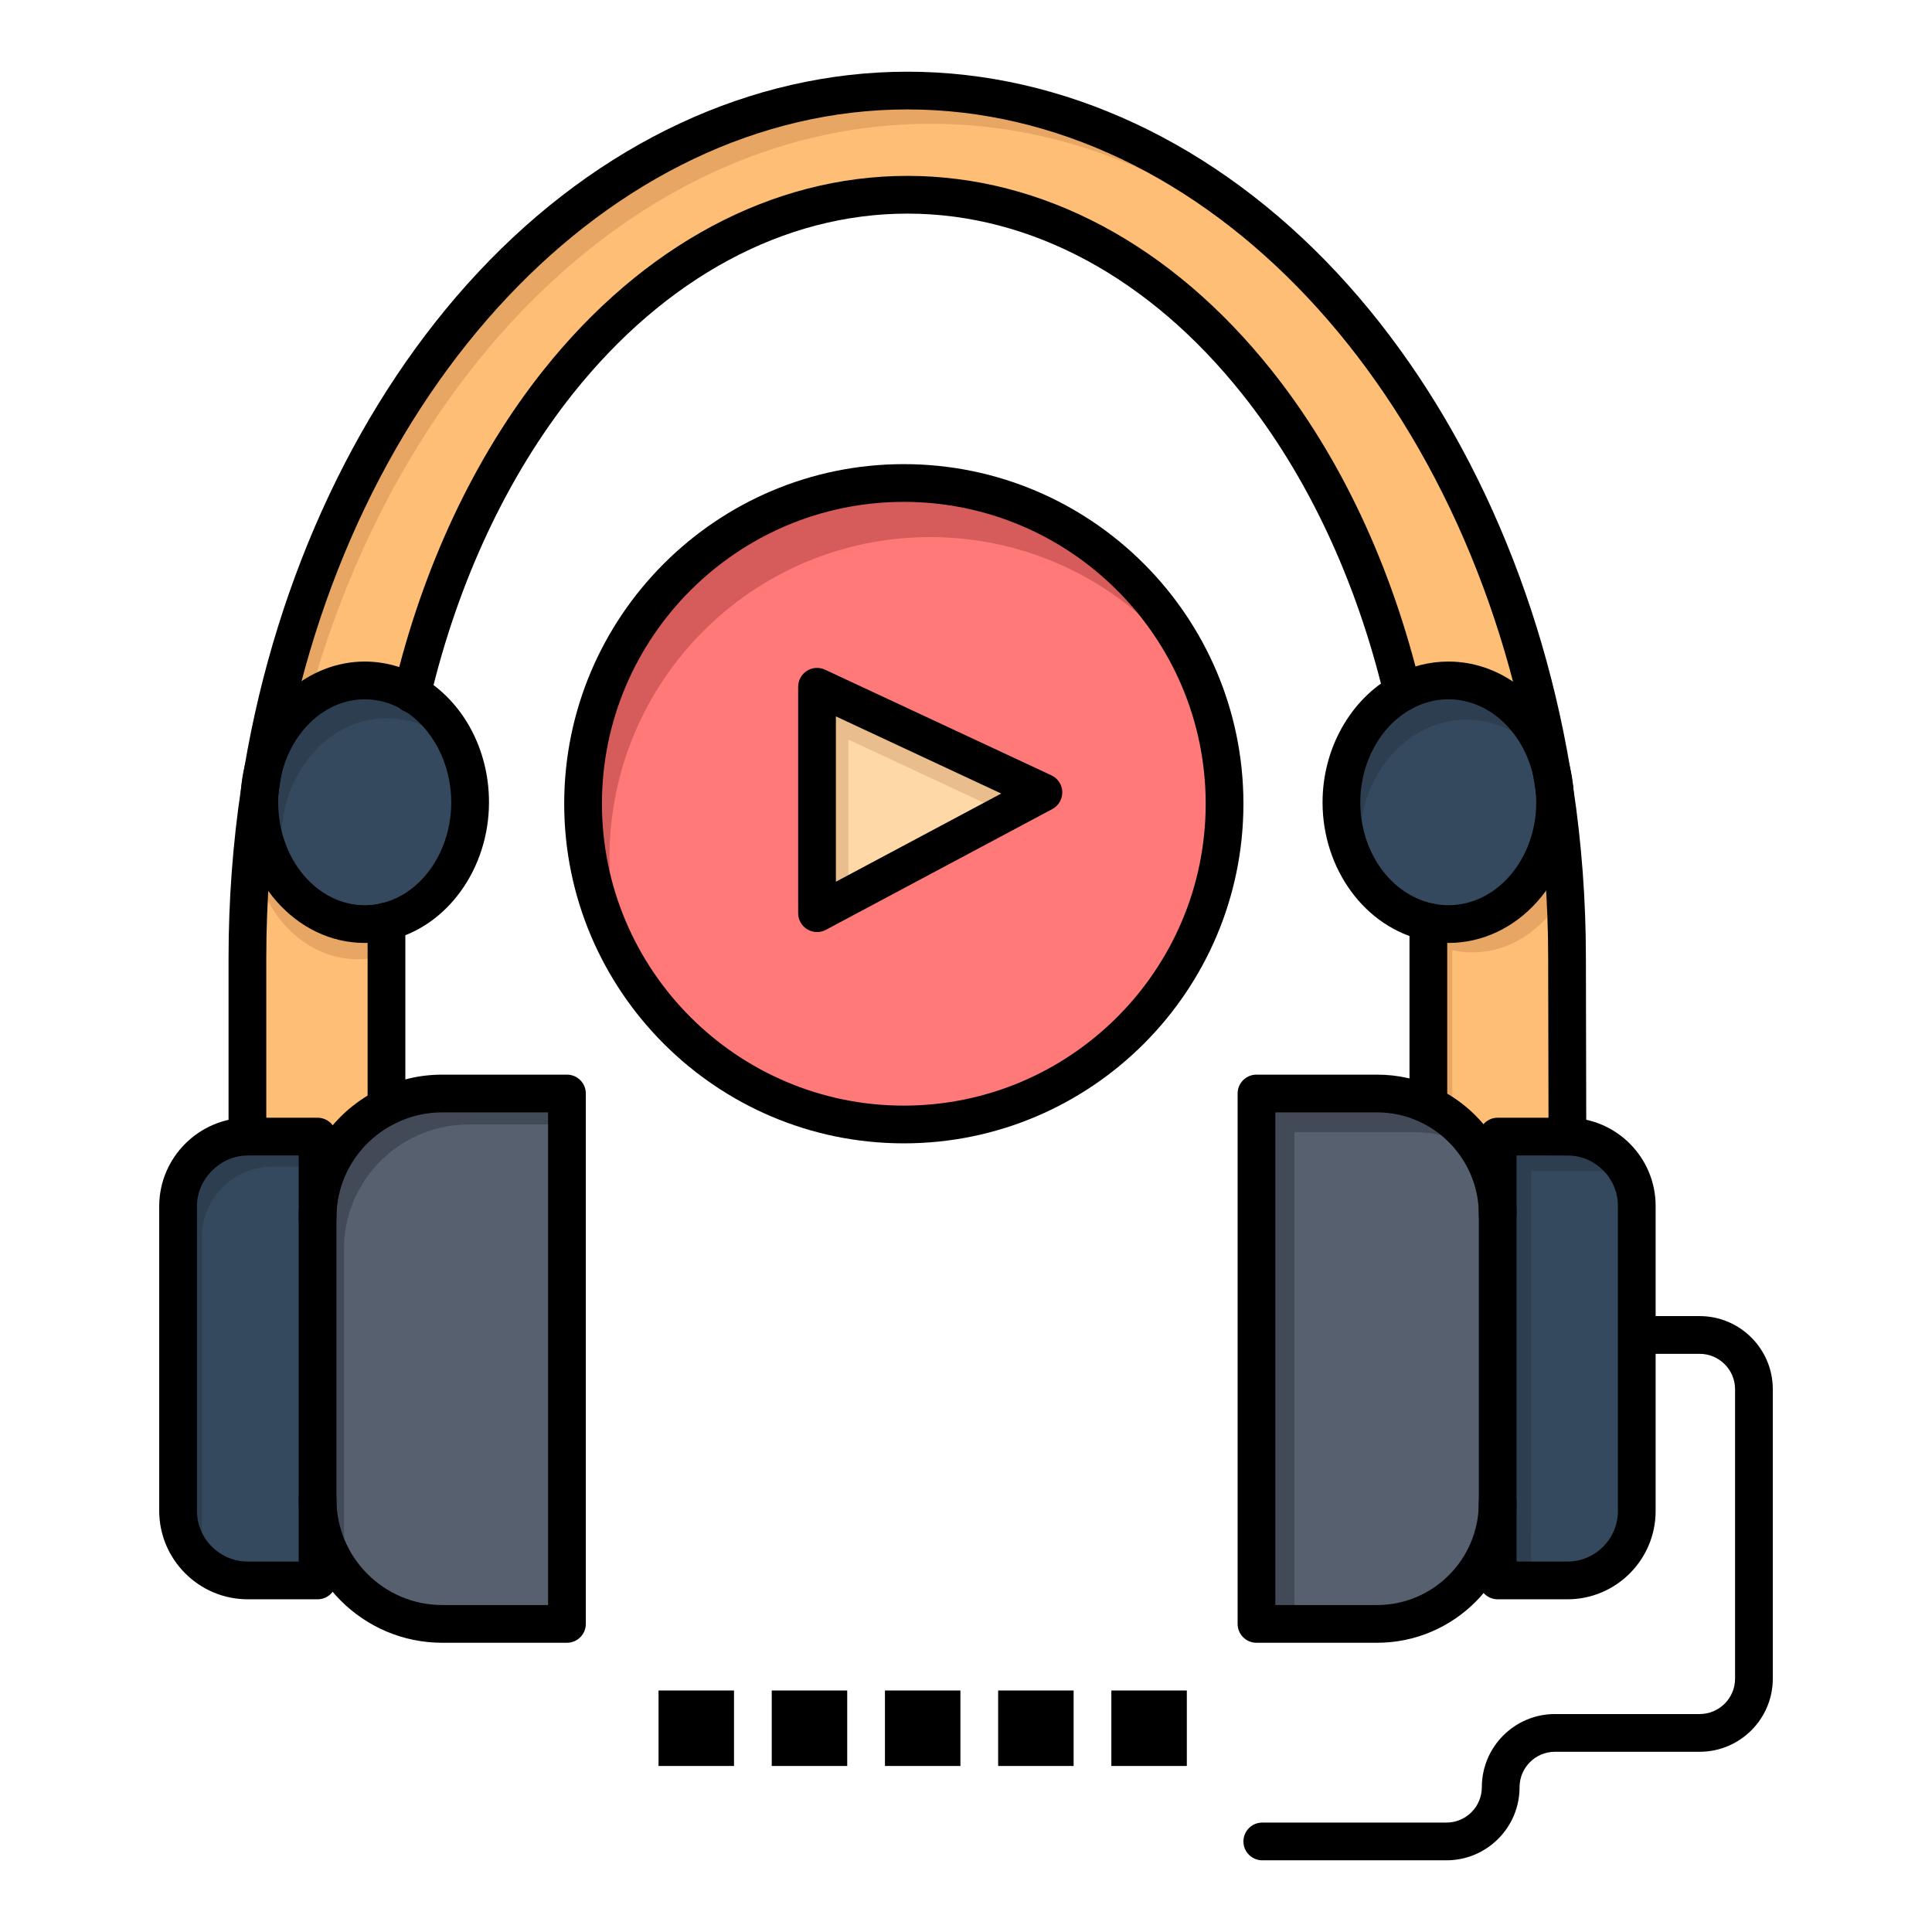 <?xml version="1.0" ?>
<!DOCTYPE svg  PUBLIC '-//W3C//DTD SVG 1.1//EN'  'http://www.w3.org/Graphics/SVG/1.1/DTD/svg11.dtd'>
<svg width="800px" height="800px" viewBox="0 0 512 512" version="1.1" xml:space="preserve" xmlns="http://www.w3.org/2000/svg" xmlns:xlink="http://www.w3.org/1999/xlink">
<g id="_x35_10_x2C__language_x2C__course_x2C__language_course__x2C__education">
<g>
<path d="M371.68,183.46c3.69-2.01,7.82-3.14,12.181-3.14c13.05,0,24.12,10.28,27.319,24.08    c0.28,1.63,0.551,3.28,0.79,4.93c0,0,0,0,0,0.01c0.101,1.07,0.15,2.17,0.15,3.27c0,17.72-12.72,32.28-28.26,32.28    c-1.82,0-3.591-0.2-5.32-0.58c-13.11-2.85-23.05-16.04-23.05-31.7C355.49,199.82,362.11,188.68,371.68,183.46z" style="fill:#34495E;"/>
<path d="M360.341,222.994c0-12.79,6.62-23.93,16.189-29.15c3.69-2.01,7.82-3.14,12.181-3.14    c8.917,0,16.908,4.802,22.098,12.246c-3.616-13.063-14.36-22.63-26.948-22.63c-4.36,0-8.49,1.13-12.181,3.14    c-9.569,5.22-16.189,16.36-16.189,29.15c0,7.531,2.303,14.486,6.147,19.999C360.798,229.567,360.341,226.338,360.341,222.994z" style="fill:#2C3E50;"/>
<path d="M415.28,253.81l0.1,47.4H396.9v20.54c0-12.77-7.551-23.82-18.41-28.93l0.04-0.09v-48.38l0.01-0.04    c1.729,0.38,3.5,0.58,5.32,0.58c15.54,0,28.26-14.56,28.26-32.28c0-1.1-0.05-2.2-0.15-3.27    C414.14,223.74,415.28,238.61,415.28,253.81z" style="fill:#FEBE76;"/>
<g>
<g>
<g>
<path d="M384.864,251.85l0.01-0.04c1.729,0.38,3.5,0.58,5.32,0.58c10.484,0,19.678-6.632,24.555-16.385       c-0.534-9.04-1.465-17.939-2.779-26.665c0.101,1.07,0.15,2.17,0.15,3.27c0,17.72-12.72,32.28-28.26,32.28       c-1.82,0-3.591-0.2-5.32-0.58l-0.01,0.04v48.38l-0.04,0.09c2.289,1.077,4.419,2.432,6.374,3.996V251.85z" style="fill:#E8A664;"/>
</g>
<g>
<path d="M392.201,305.135c2.97,4.847,4.699,10.531,4.699,16.615v-11.554       C395.519,308.345,393.943,306.647,392.201,305.135z" style="fill:#E8A664;"/>
</g>
</g>
</g>
<path d="M415.38,301.21c10.11,0,18.38,8.26,18.38,18.37v80.87c0,10.109-8.27,18.38-18.38,18.38H396.9    v-20.55v-76.53v-20.54H415.38z" style="fill:#34495E;"/>
<path d="M405.719,407.405v-76.53v-20.54h18.479c2.863,0,5.569,0.682,7.991,1.861    c-2.858-6.454-9.324-10.986-16.81-10.986H396.9v20.54v76.53v20.55h8.818V407.405z" style="fill:#2C3E50;"/>
<path d="M396.9,321.75v76.53c0,17.609-14.351,32.069-31.96,32.069h-31.96V289.79h31.96    c4.84,0,9.43,1.08,13.55,3.03C389.35,297.93,396.9,308.98,396.9,321.75z" style="fill:#57606F;"/>
<path d="M343.049,300.04h31.96c4.84,0,9.43,1.08,13.55,3.03c1.25,0.588,2.45,1.264,3.605,2.002    c-3.262-5.297-8.011-9.587-13.674-12.252c-4.12-1.95-8.71-3.03-13.55-3.03h-31.96v140.56h10.068V300.04z" style="fill:#414A56;"/>
<path d="M239.52,128c46.94,0,85,38.05,85,85c0,46.94-38.06,85-85,85c-46.95,0-85-38.06-85-85    C154.52,166.05,192.57,128,239.52,128z" style="fill:#FF7979;"/>
<path d="M161.52,227.333c0-46.95,38.05-85,85-85c30.708,0,57.612,16.289,72.549,40.697    C306.948,150.875,275.91,128,239.52,128c-46.95,0-85,38.05-85,85c0,16.233,4.556,31.4,12.451,44.303    C163.457,247.98,161.52,237.884,161.52,227.333z" style="fill:#D65B5B;"/>
<polygon points="276.52,210 216.52,242 216.52,182   " style="fill:#FFD8A8;"/>
<polygon points="224.834,196 266.4,215.397 276.52,210 216.52,182 216.52,242 224.834,237.566   " style="fill:#EABD8C;"/>
<path d="M411.18,204.4c-3.199-13.8-14.27-24.08-27.319-24.08c-4.36,0-8.49,1.13-12.181,3.14    c-7.609-31.85-20.979-60.1-38.59-82.17c-24.56-30.87-57.07-49.68-92.61-49.68c-35.55,0-68.06,18.81-92.62,49.68    c-17.58,22.15-31.05,50.46-38.66,82.47c-3.77-2.2-8.03-3.44-12.54-3.44c-12.82,0-23.73,10.18-26.96,23.88    C87.08,101.42,157.22,24,240.48,24C323.78,24,393.89,101.52,411.18,204.4z" style="fill:#FEBE76;"/>
<g>
<g>
<g>
<path d="M81.909,185.248C106.215,96.598,170.98,32.8,246.56,32.8c49.45,0,94.251,27.318,126.114,71.043       C340.568,55.019,293.166,24,240.48,24c-83.26,0-153.4,77.42-170.78,180.2C71.569,196.272,76.014,189.528,81.909,185.248z" style="fill:#E8A664;"/>
</g>
<g>
<path d="M343.177,115.342c12.658,19.535,22.424,42.671,28.503,68.118       c1.083-0.59,2.208-1.094,3.361-1.526C367.844,156.707,356.952,134.051,343.177,115.342z" style="fill:#E8A664;"/>
</g>
<g>
<path d="M408.737,197.374c1.042,2.205,1.87,4.558,2.442,7.026c-0.304-1.809-0.629-3.608-0.965-5.4       C409.739,198.438,409.247,197.896,408.737,197.374z" style="fill:#E8A664;"/>
</g>
</g>
</g>
<path d="M102.42,244.2c-1.86,0.45-3.78,0.69-5.76,0.69c-15.33,0-27.94-14.56-27.94-32.28    c0-1.07,0.05-2.12,0.14-3.16c0.27-1.76,0.54-3.51,0.84-5.25c3.23-13.7,14.14-23.88,26.96-23.88c4.51,0,8.77,1.24,12.54,3.44    c9.13,5.35,15.39,16.31,15.39,28.85C124.59,228.06,115.08,241.11,102.42,244.2z" style="fill:#34495E;"/>
<path d="M74.496,222.61c0-1.07,0.05-2.12,0.14-3.16c0.27-1.76,0.54-3.51,0.84-5.25    c3.23-13.7,14.14-23.88,26.96-23.88c4.51,0,8.77,1.24,12.54,3.44c2.756,1.615,5.245,3.749,7.385,6.276    c-2.591-7.036-7.272-12.826-13.16-16.276c-3.77-2.2-8.03-3.44-12.54-3.44c-12.82,0-23.73,10.18-26.96,23.88    c-0.3,1.74-0.57,3.49-0.84,5.25c-0.09,1.04-0.14,2.09-0.14,3.16c0,8.712,3.053,16.655,7.973,22.485    C75.28,231.247,74.496,227.027,74.496,222.61z" style="fill:#2C3E50;"/>
<path d="M65.67,301.21c-0.02,0-0.05,0-0.07,0l-0.03-1.42v-45.98c0-15.16,1.13-30,3.29-44.36    c-0.09,1.04-0.14,2.09-0.14,3.16c0,17.72,12.61,32.28,27.94,32.28c1.98,0,3.9-0.24,5.76-0.69v49.069l0.01,0.011    c-10.8,5.42-18.27,16.59-18.27,29.45V301.21H65.67z" style="fill:#FEBE76;"/>
<g>
<g>
<g>
<path d="M66.981,224.711c1.232,16.442,13.306,29.512,27.829,29.512c1.98,0,3.9-0.24,5.76-0.69v40.762       c0.609-0.356,1.228-0.697,1.86-1.015l-0.01-0.011V244.2c-1.86,0.45-3.78,0.69-5.76,0.69c-15.33,0-27.94-14.56-27.94-32.28       c0-1.07,0.05-2.12,0.14-3.16C68.104,214.479,67.481,219.571,66.981,224.711z" style="fill:#E8A664;"/>
</g>
<g>
<path d="M84.16,321.262v1.469c0-0.554,0.032-1.1,0.06-1.647       C84.199,321.143,84.181,321.202,84.16,321.262z" style="fill:#E8A664;"/>
</g>
</g>
</g>
<path d="M84.16,322.73V397.3v21.53H65.67c-10.1,0-18.48-8.271-18.48-18.48V319.69    c0-10.101,8.34-18.44,18.41-18.48c0.02,0,0.05,0,0.07,0h18.49V322.73z" style="fill:#34495E;"/>
<path d="M53.523,408.35V327.69c0-10.101,8.34-18.44,18.41-18.48c0.02,0,0.05,0,0.07,0H84.16v-8H65.67    c-0.02,0-0.05,0-0.07,0c-10.07,0.04-18.41,8.38-18.41,18.48v80.659c0,6.167,3.069,11.612,7.717,14.969    C54.021,413.167,53.523,410.817,53.523,408.35z" style="fill:#2C3E50;"/>
<path d="M150.25,289.79v140.56H117.2c-18.15,0-33.04-14.89-33.04-33.05V322.73    c0-12.86,7.47-24.03,18.27-29.45c4.45-2.23,9.47-3.49,14.77-3.49H150.25z" style="fill:#57606F;"/>
<path d="M91.16,405.51V330.94c0-12.86,7.47-24.03,18.27-29.45c4.45-2.23,9.47-3.49,14.77-3.49h26.05v-8.21    H117.2c-5.3,0-10.32,1.26-14.77,3.49c-10.8,5.42-18.27,16.59-18.27,29.45V397.3c0,10.062,4.576,19.114,11.74,25.192    C92.896,417.519,91.16,411.705,91.16,405.51z" style="fill:#414A56;"/>
<rect height="20" width="20" x="294.52" y="448"/>
<rect height="20" width="20" x="264.52" y="448"/>
<rect height="20" width="20" x="234.52" y="448"/>
<rect height="20" width="20" x="204.52" y="448"/>
<rect height="20" width="20" x="174.52" y="448"/>
<path d="M364.94,435.35h-31.96c-2.762,0-5-2.238-5-5V289.79c0-2.762,2.238-5,5-5h31.96c5.488,0,10.767,1.182,15.688,3.511    c12.918,6.078,21.271,19.209,21.271,33.449c0,2.762-2.238,5-5,5s-5-2.238-5-5c0-10.385-6.1-19.964-15.539-24.405    c-3.584-1.697-7.424-2.555-11.421-2.555h-26.96v130.56h26.96c14.866,0,26.96-12.144,26.96-27.069c0-2.762,2.238-5,5-5s5,2.238,5,5    C401.9,418.721,385.32,435.35,364.94,435.35z"/>
<path d="M415.38,423.83H396.9c-2.762,0-5-2.238-5-5V301.21c0-2.762,2.238-5,5-5h18.479c12.892,0,23.38,10.483,23.38,23.37v80.87    C438.76,413.342,428.271,423.83,415.38,423.83z M401.9,413.83h13.479c7.378,0,13.38-6.002,13.38-13.38v-80.87    c0-7.372-6.002-13.37-13.38-13.37H401.9V413.83z"/>
<path d="M150.25,435.35H117.2c-20.976,0-38.04-17.069-38.04-38.05c0-2.762,2.239-5,5-5s5,2.238,5,5    c0,15.467,12.579,28.05,28.04,28.05h28.05V294.79H117.2c-4.396,0-8.611,0.996-12.529,2.96    c-9.566,4.801-15.511,14.373-15.511,24.98c0,2.762-2.239,5-5,5s-5-2.238-5-5c0-14.413,8.057-27.41,21.027-33.919    c5.324-2.669,11.047-4.021,17.013-4.021h33.05c2.761,0,5,2.238,5,5v140.56C155.25,433.111,153.011,435.35,150.25,435.35z"/>
<path d="M84.16,423.83H65.67c-12.947,0-23.48-10.533-23.48-23.48V319.69c0-12.896,10.493-23.429,23.39-23.48h18.58    c2.761,0,5,2.238,5,5v117.62C89.16,421.592,86.921,423.83,84.16,423.83z M65.67,306.21c-7.33,0.029-13.48,6.202-13.48,13.48    v80.659c0,7.434,6.047,13.48,13.48,13.48h13.49V306.21H65.67z"/>
<path d="M102.42,298.27c-2.761,0-5-2.238-5-5V244.2c0-2.761,2.239-5.035,5-5.035s5,2.204,5,4.965v49.14    C107.42,296.031,105.181,298.27,102.42,298.27z"/>
<path d="M109.166,188.909c-0.316,0-0.637-0.03-0.959-0.093c-2.71-0.527-4.48-3.149-3.954-5.859    c0.026-0.136,0.064-0.314,0.125-0.523c7.672-32.171,21.352-61.302,39.567-84.252c26.46-33.258,60.743-51.572,96.537-51.572    c35.788,0,70.067,18.313,96.523,51.567c18.153,22.751,31.828,51.841,39.54,84.121c0.091,0.381,0.137,0.771,0.137,1.162    c0,2.761-2.238,5.01-5,5.01c-2.441,0-4.475-1.743-4.913-4.055c-7.381-30.776-20.376-58.439-37.585-80.006    C304.657,73.583,273.157,56.61,240.48,56.61c-32.684,0-64.188,16.973-88.708,47.793c-17.339,21.847-30.38,49.69-37.708,80.513    c-0.017,0.07-0.034,0.139-0.054,0.208C113.449,187.37,111.424,188.909,109.166,188.909z"/>
<path d="M378.53,297.73c-2.762,0-5-2.238-5-5v-48.38c0-2.761,2.238-5,5-5s5,2.239,5,5v48.38    C383.53,295.492,381.292,297.73,378.53,297.73z"/>
<path d="M65.57,304.79c-2.761,0-5-2.238-5-5v-45.98c0-15.167,1.125-30.342,3.346-45.104c0.277-1.806,0.552-3.586,0.857-5.357    c8.645-51.125,30.651-97.728,61.96-131.208C158.781,37.873,199.177,19,240.48,19c41.323,0,81.723,18.896,113.758,53.208    c31.296,33.52,53.269,80.172,61.872,131.364c0.332,1.927,0.589,3.535,0.808,5.041c0.396,2.733-1.498,5.27-4.23,5.666    c-2.742,0.392-5.27-1.499-5.666-4.23c-0.233-1.606-0.496-3.213-0.77-4.801C389.088,103.115,319.372,29,240.48,29    c-78.852,0-148.602,74.033-165.85,176.034c-0.298,1.726-0.563,3.445-0.828,5.175c-2.144,14.256-3.232,28.93-3.232,43.602v45.98    C70.57,302.552,68.331,304.79,65.57,304.79z"/>
<path d="M415.38,306.21c-2.757,0-4.994-2.231-5-4.989l-0.1-47.4c0-14.692-1.095-29.403-3.255-43.736    c-0.411-2.73,1.469-5.278,4.199-5.689c2.733-0.411,5.277,1.469,5.689,4.199c2.233,14.824,3.366,30.037,3.366,45.215l0.1,47.389    c0.006,2.762-2.229,5.005-4.989,5.011C415.387,306.21,415.383,306.21,415.38,306.21z"/>
<path d="M383.86,249.89c-2.138,0-4.289-0.234-6.393-0.696c-15.628-3.397-26.978-18.784-26.978-36.584    c0-14.146,7.378-27.311,18.795-33.539c4.571-2.49,9.474-3.751,14.575-3.751c15.138,0,28.375,11.494,32.19,27.951    c0.424,1.786,0.729,3.685,0.899,5.619c0.002,0.024,0.004,0.049,0.006,0.074c0.109,1.188,0.164,2.415,0.164,3.646    C417.12,233.167,402.2,249.89,383.86,249.89z M383.86,185.32c-3.411,0-6.705,0.852-9.789,2.531    c-8.249,4.5-13.581,14.219-13.581,24.759c0,13.13,8.038,24.407,19.112,26.814c1.411,0.31,2.84,0.466,4.258,0.466    c12.825,0,23.26-12.238,23.26-27.28c0-0.953-0.043-1.895-0.129-2.802c-0.003-0.038-0.006-0.077-0.009-0.115    c-0.13-1.427-0.354-2.819-0.668-4.138C403.551,193.63,394.319,185.32,383.86,185.32z"/>
<path d="M96.66,249.89c-18.163,0-32.94-16.724-32.94-37.28c0-1.184,0.052-2.358,0.158-3.59c0.169-2.03,0.493-4.052,0.961-5.993    c3.843-16.303,16.931-27.708,31.82-27.708c5.231,0,10.439,1.425,15.06,4.121c11.025,6.461,17.87,19.169,17.87,33.169    c0,17.444-10.928,32.772-25.984,36.448C101.317,249.611,98.984,249.89,96.66,249.89z M96.66,185.32    c-10.228,0-19.313,8.236-22.093,20.028c-0.355,1.47-0.596,2.981-0.724,4.518c-0.083,0.958-0.123,1.852-0.123,2.745    c0,15.042,10.291,27.28,22.94,27.28c1.533,0,3.076-0.185,4.584-0.55c10.625-2.594,18.345-13.836,18.345-26.73    c0-10.307-5.07-19.938-12.917-24.536C103.543,186.248,100.172,185.32,96.66,185.32z"/>
<path d="M383.32,493H334.52c-2.762,0-5-2.238-5-5s2.238-5,5-5h48.801c2.5,0,4.859-0.978,6.642-2.753    c1.761-1.768,2.738-4.127,2.738-6.627c0-10.687,8.693-19.38,19.38-19.38h38.35c5.172,0,9.38-4.208,9.38-9.38v-76.7    c0-5.172-4.208-9.38-9.38-9.38h-14.39c-2.762,0-5-2.238-5-5s2.238-5,5-5h14.39c10.687,0,19.38,8.693,19.38,19.38v76.7    c0,10.687-8.693,19.38-19.38,19.38h-38.35c-5.172,0-9.38,4.208-9.38,9.38c0,5.164-2.013,10.028-5.667,13.698    C393.349,490.987,388.484,493,383.32,493z"/>
<path d="M239.52,303c-49.626,0-90-40.374-90-90s40.374-90,90-90c49.625,0,90,40.374,90,90S289.146,303,239.52,303z M239.52,133    c-44.112,0-80,35.888-80,80s35.888,80,80,80c44.112,0,80-35.888,80-80S283.632,133,239.52,133z"/>
<path d="M216.52,247c-0.892,0-1.782-0.238-2.572-0.712c-1.506-0.904-2.428-2.531-2.428-4.288v-60c0-1.709,0.873-3.299,2.314-4.217    c1.442-0.919,3.252-1.036,4.8-0.313l60,28c1.717,0.801,2.833,2.503,2.884,4.397s-0.974,3.653-2.646,4.545l-59.999,32    C218.137,246.805,217.328,247,216.52,247z M221.52,189.851v43.815l43.815-23.368L221.52,189.851z"/>
</g>
</g>
<g id="Layer_1"/>
</svg>